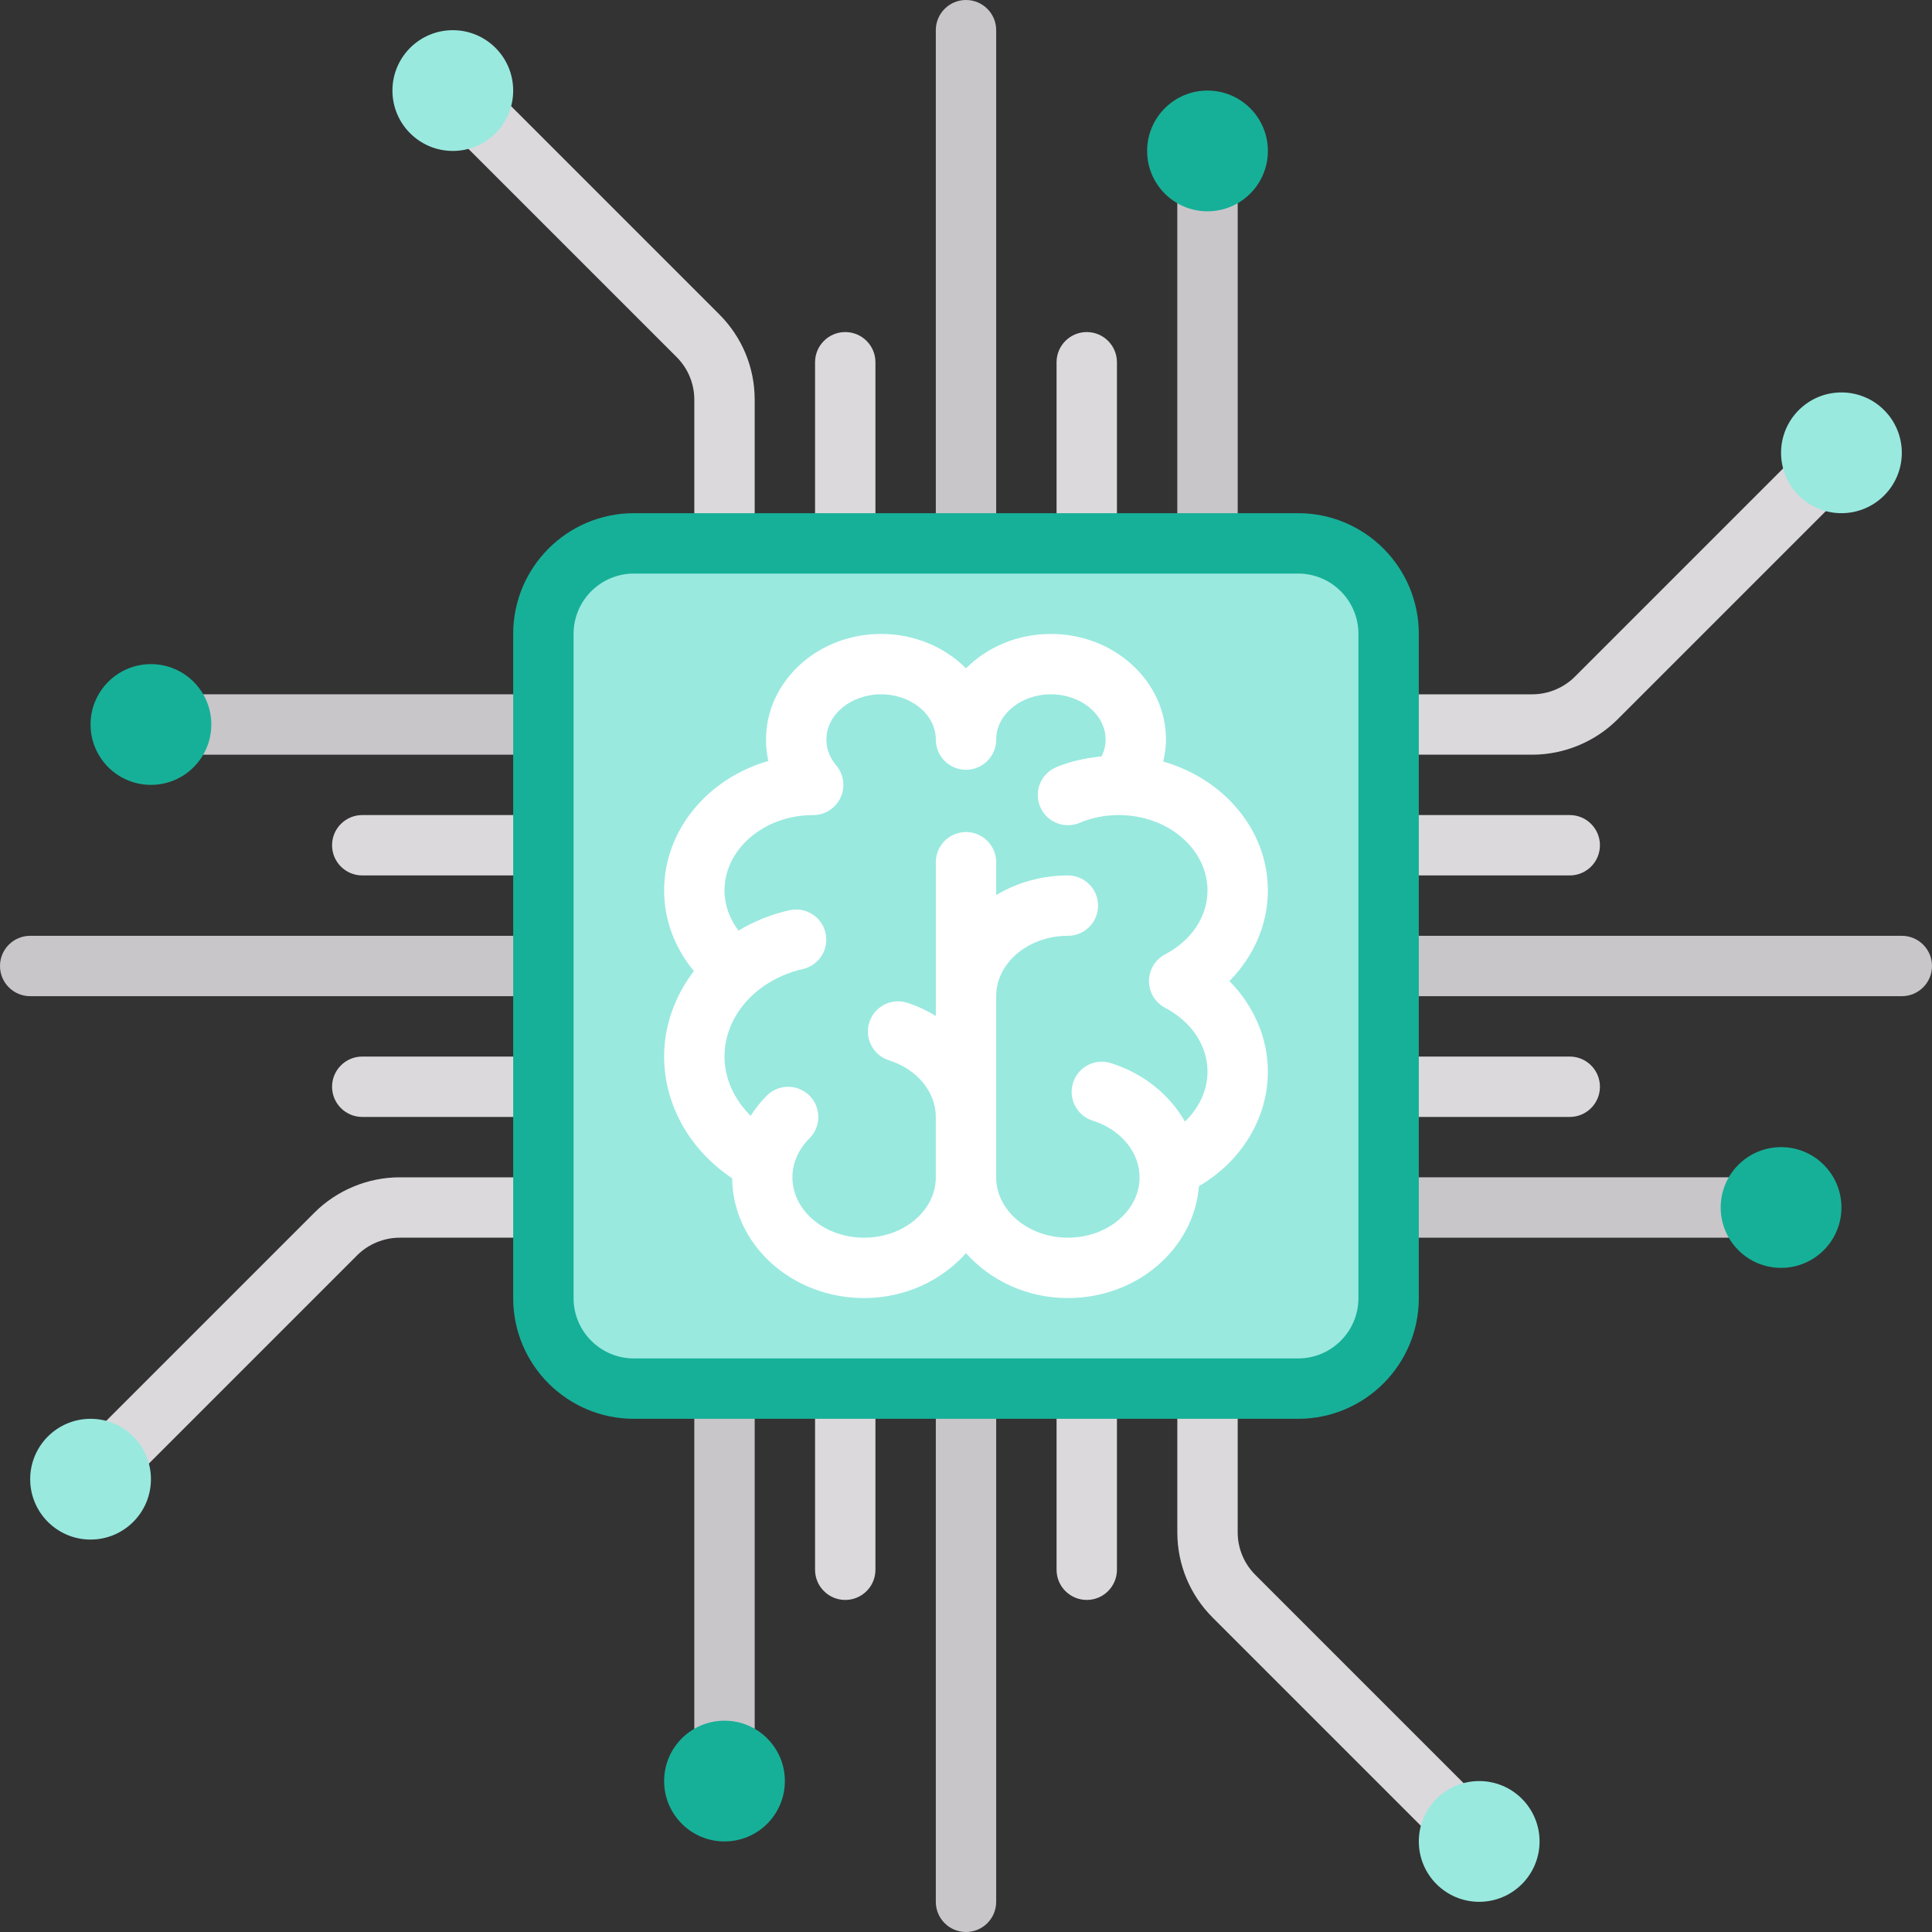<?xml version="1.0"?>
<svg xmlns="http://www.w3.org/2000/svg" xmlns:xlink="http://www.w3.org/1999/xlink" version="1.1" id="Capa_1" x="0px" y="0px" viewBox="0 0 512 512" style="enable-background:new 0 0 512 512;" xml:space="preserve" width="512px" height="512px" class=""><rect x="0" y="0" width="512" height="512" fill="#333333" stroke="none"/><g><g>
	<path style="fill:#DBD9DC;" d="M29.656,397.656l-11.313-11.313l64.969-64.969c5.953-5.957,14.195-9.375,22.625-9.375H152v16   h-46.063c-4.211,0-8.336,1.707-11.313,4.688L29.656,397.656z" data-original="#DBD9DC" class=""/>
	<path style="fill:#DBD9DC;" d="M406.063,200H360v-16h46.063c4.211,0,8.336-1.707,11.313-4.688l64.969-64.969l11.313,11.313   l-64.969,64.969C422.734,196.582,414.492,200,406.063,200z" data-original="#DBD9DC" class=""/>
	<path style="fill:#DBD9DC;" d="M200,152h-16v-46.059c0-4.27-1.664-8.289-4.688-11.316l-64.969-64.969l11.313-11.313l64.969,64.969   c6.047,6.051,9.375,14.086,9.375,22.629V152z" data-original="#DBD9DC" class=""/>
	<path style="fill:#DBD9DC;" d="M386.344,493.656l-64.969-64.969c-6.047-6.051-9.375-14.086-9.375-22.629V360h16v46.059   c0,4.27,1.664,8.289,4.688,11.316l64.969,64.969L386.344,493.656z" data-original="#DBD9DC" class=""/>
</g><g>
	<rect x="312" y="40" style="fill:#C9C6CA;" width="16" height="112" data-original="#C9C6CA" class=""/>
	<rect x="184" y="360" style="fill:#C9C6CA;" width="16" height="112" data-original="#C9C6CA" class=""/>
	<rect x="40" y="184" style="fill:#C9C6CA;" width="112" height="16" data-original="#C9C6CA" class=""/>
	<rect x="360" y="312" style="fill:#C9C6CA;" width="112" height="16" data-original="#C9C6CA" class=""/>
</g><g>
	<path style="fill:#DBD9DC;" d="M280,416V96c0-4.418,3.582-8,8-8l0,0c4.418,0,8,3.582,8,8v320c0,4.418-3.582,8-8,8l0,0   C283.582,424,280,420.418,280,416z" data-original="#DBD9DC" class=""/>
	<path style="fill:#DBD9DC;" d="M216,416V96c0-4.418,3.582-8,8-8l0,0c4.418,0,8,3.582,8,8v320c0,4.418-3.582,8-8,8l0,0   C219.582,424,216,420.418,216,416z" data-original="#DBD9DC" class=""/>
</g><path style="fill:#C9C6CA;" d="M248,504V8c0-4.422,3.582-8,8-8s8,3.578,8,8v496c0,4.422-3.582,8-8,8S248,508.422,248,504z" data-original="#C9C6CA" class=""/><g>
	<path style="fill:#DBD9DC;" d="M416,232H96c-4.418,0-8-3.582-8-8l0,0c0-4.418,3.582-8,8-8h320c4.418,0,8,3.582,8,8l0,0   C424,228.418,420.418,232,416,232z" data-original="#DBD9DC" class=""/>
	<path style="fill:#DBD9DC;" d="M416,296H96c-4.418,0-8-3.582-8-8l0,0c0-4.418,3.582-8,8-8h320c4.418,0,8,3.582,8,8l0,0   C424,292.418,420.418,296,416,296z" data-original="#DBD9DC" class=""/>
</g><path style="fill:#C9C6CA;" d="M504,264H8c-4.422,0-8-3.582-8-8s3.578-8,8-8h496c4.422,0,8,3.582,8,8S508.422,264,504,264z" data-original="#C9C6CA" class=""/><path style="fill:#16B098" d="M344,376H168c-17.673,0-32-14.327-32-32V168c0-17.673,14.327-32,32-32h176c17.673,0,32,14.327,32,32  v176C376,361.673,361.673,376,344,376z" data-original="#4BD7C8" class="" data-old_color="#4BD7C8"/><path style="fill:#99E9DF" d="M344,360H168c-8.837,0-16-7.163-16-16V168c0-8.837,7.163-16,16-16h176c8.837,0,16,7.163,16,16v176  C360,352.837,352.837,360,344,360z" data-original="#99E9DF" class=""/><path style="fill:#FFFFFF" d="M336,236c0-16.092-11.721-29.589-27.732-34.186c0.434-1.897,0.732-3.828,0.732-5.814  c0-15.438-13.68-28-30.5-28c-8.898,0-16.922,3.516-22.5,9.117c-5.578-5.602-13.602-9.117-22.5-9.117c-16.82,0-30.5,12.563-30.5,28  c0,1.926,0.211,3.82,0.617,5.664C187.625,206.27,176,219.922,176,236c0,7.839,2.816,15.194,7.878,21.335  C178.943,263.842,176,271.637,176,280c0,12.815,6.814,24.771,18.028,32.25C194.179,329.776,209.796,344,229,344  c10.925,0,20.576-4.696,27-11.891c6.424,7.194,16.075,11.891,27,11.891c18.423,0,33.407-13.126,34.742-29.666  C328.969,307.784,336,296.353,336,284c0-8.941-3.742-17.48-10.195-24C332.258,253.48,336,244.941,336,236z M308.758,267.074  C315.797,270.789,320,277.117,320,284c0,4.925-2.229,9.617-5.979,13.232c-4.051-7.116-10.948-12.773-19.622-15.498  c-4.242-1.34-8.719,1.02-10.031,5.234c-1.32,4.215,1.023,8.707,5.234,10.031c7.414,2.328,12.398,8.355,12.398,15  c0,8.824-8.523,16-19,16s-19-7.176-19-16v-48c0-8.824,8.523-16,19-16c4.422,0,8-3.582,8-8s-3.578-8-8-8  c-7.011,0-13.518,1.938-19,5.197V228.5c0-4.418-3.578-8-8-8s-8,3.582-8,8v40.723c-2.357-1.398-4.86-2.627-7.602-3.488  c-4.242-1.332-8.719,1.023-10.031,5.234c-1.32,4.215,1.023,8.707,5.234,10.031c7.414,2.328,12.398,8.355,12.398,15v16  c0,8.824-8.523,16-19,16s-19-7.176-19-16c0-3.766,1.602-7.43,4.508-10.316c3.133-3.113,3.148-8.18,0.031-11.316  c-3.117-3.133-8.18-3.152-11.313-0.035c-1.66,1.652-3.057,3.468-4.289,5.366C194.571,291.375,192,285.819,192,280  c0-10.848,8.539-20.383,20.766-23.191c4.305-0.988,7-5.281,6.008-9.586c-0.992-4.309-5.297-6.98-9.586-6.008  c-4.902,1.125-9.432,2.975-13.47,5.4c-2.4-3.163-3.718-6.813-3.718-10.615c0-10.922,10.344-19.828,23.133-19.996  c1.648,0.07,3.313-0.352,4.773-1.316c3.383-2.227,4.563-6.641,2.75-10.266c-0.32-0.637-0.719-1.219-1.172-1.734  C220.32,201.258,219,198.984,219,196c0-6.617,6.508-12,14.5-12s14.5,5.383,14.5,12c0,4.418,3.578,8,8,8s8-3.582,8-8  c0-6.617,6.508-12,14.5-12s14.5,5.383,14.5,12c0,1.744-0.464,3.216-1.07,4.448c-4.146,0.437-8.206,1.26-12.023,2.869  c-4.07,1.715-5.977,6.406-4.266,10.48c1.719,4.074,6.422,5.984,10.484,4.262c3.242-1.367,6.734-2.059,10.375-2.059  c12.961,0,23.5,8.973,23.5,20c0,6.883-4.203,13.211-11.242,16.926c-2.625,1.383-4.266,4.109-4.266,7.074  S306.133,265.691,308.758,267.074z" data-original="#CCF4EF" class="active-path" data-old_color="#CCF4EF"/><g>
	<circle style="fill:#16B098" cx="40" cy="192" r="16" data-original="#4BD7C8" class="" data-old_color="#4BD7C8"/>
	<circle style="fill:#16B098" cx="472" cy="320" r="16" data-original="#4BD7C8" class="" data-old_color="#4BD7C8"/>
</g><g>
	<circle style="fill:#99E9DF" cx="24" cy="392" r="16" data-original="#99E9DF" class=""/>
	<circle style="fill:#99E9DF" cx="488" cy="120" r="16" data-original="#99E9DF" class=""/>
</g><g>
	<circle style="fill:#16B098" cx="320" cy="40" r="16" data-original="#4BD7C8" class="" data-old_color="#4BD7C8"/>
	<circle style="fill:#16B098" cx="192" cy="472" r="16" data-original="#4BD7C8" class="" data-old_color="#4BD7C8"/>
</g><g>
	<circle style="fill:#99E9DF" cx="120" cy="24" r="16" data-original="#99E9DF" class=""/>
	<circle style="fill:#99E9DF" cx="392" cy="488" r="16" data-original="#99E9DF" class=""/>
</g></g> </svg>
